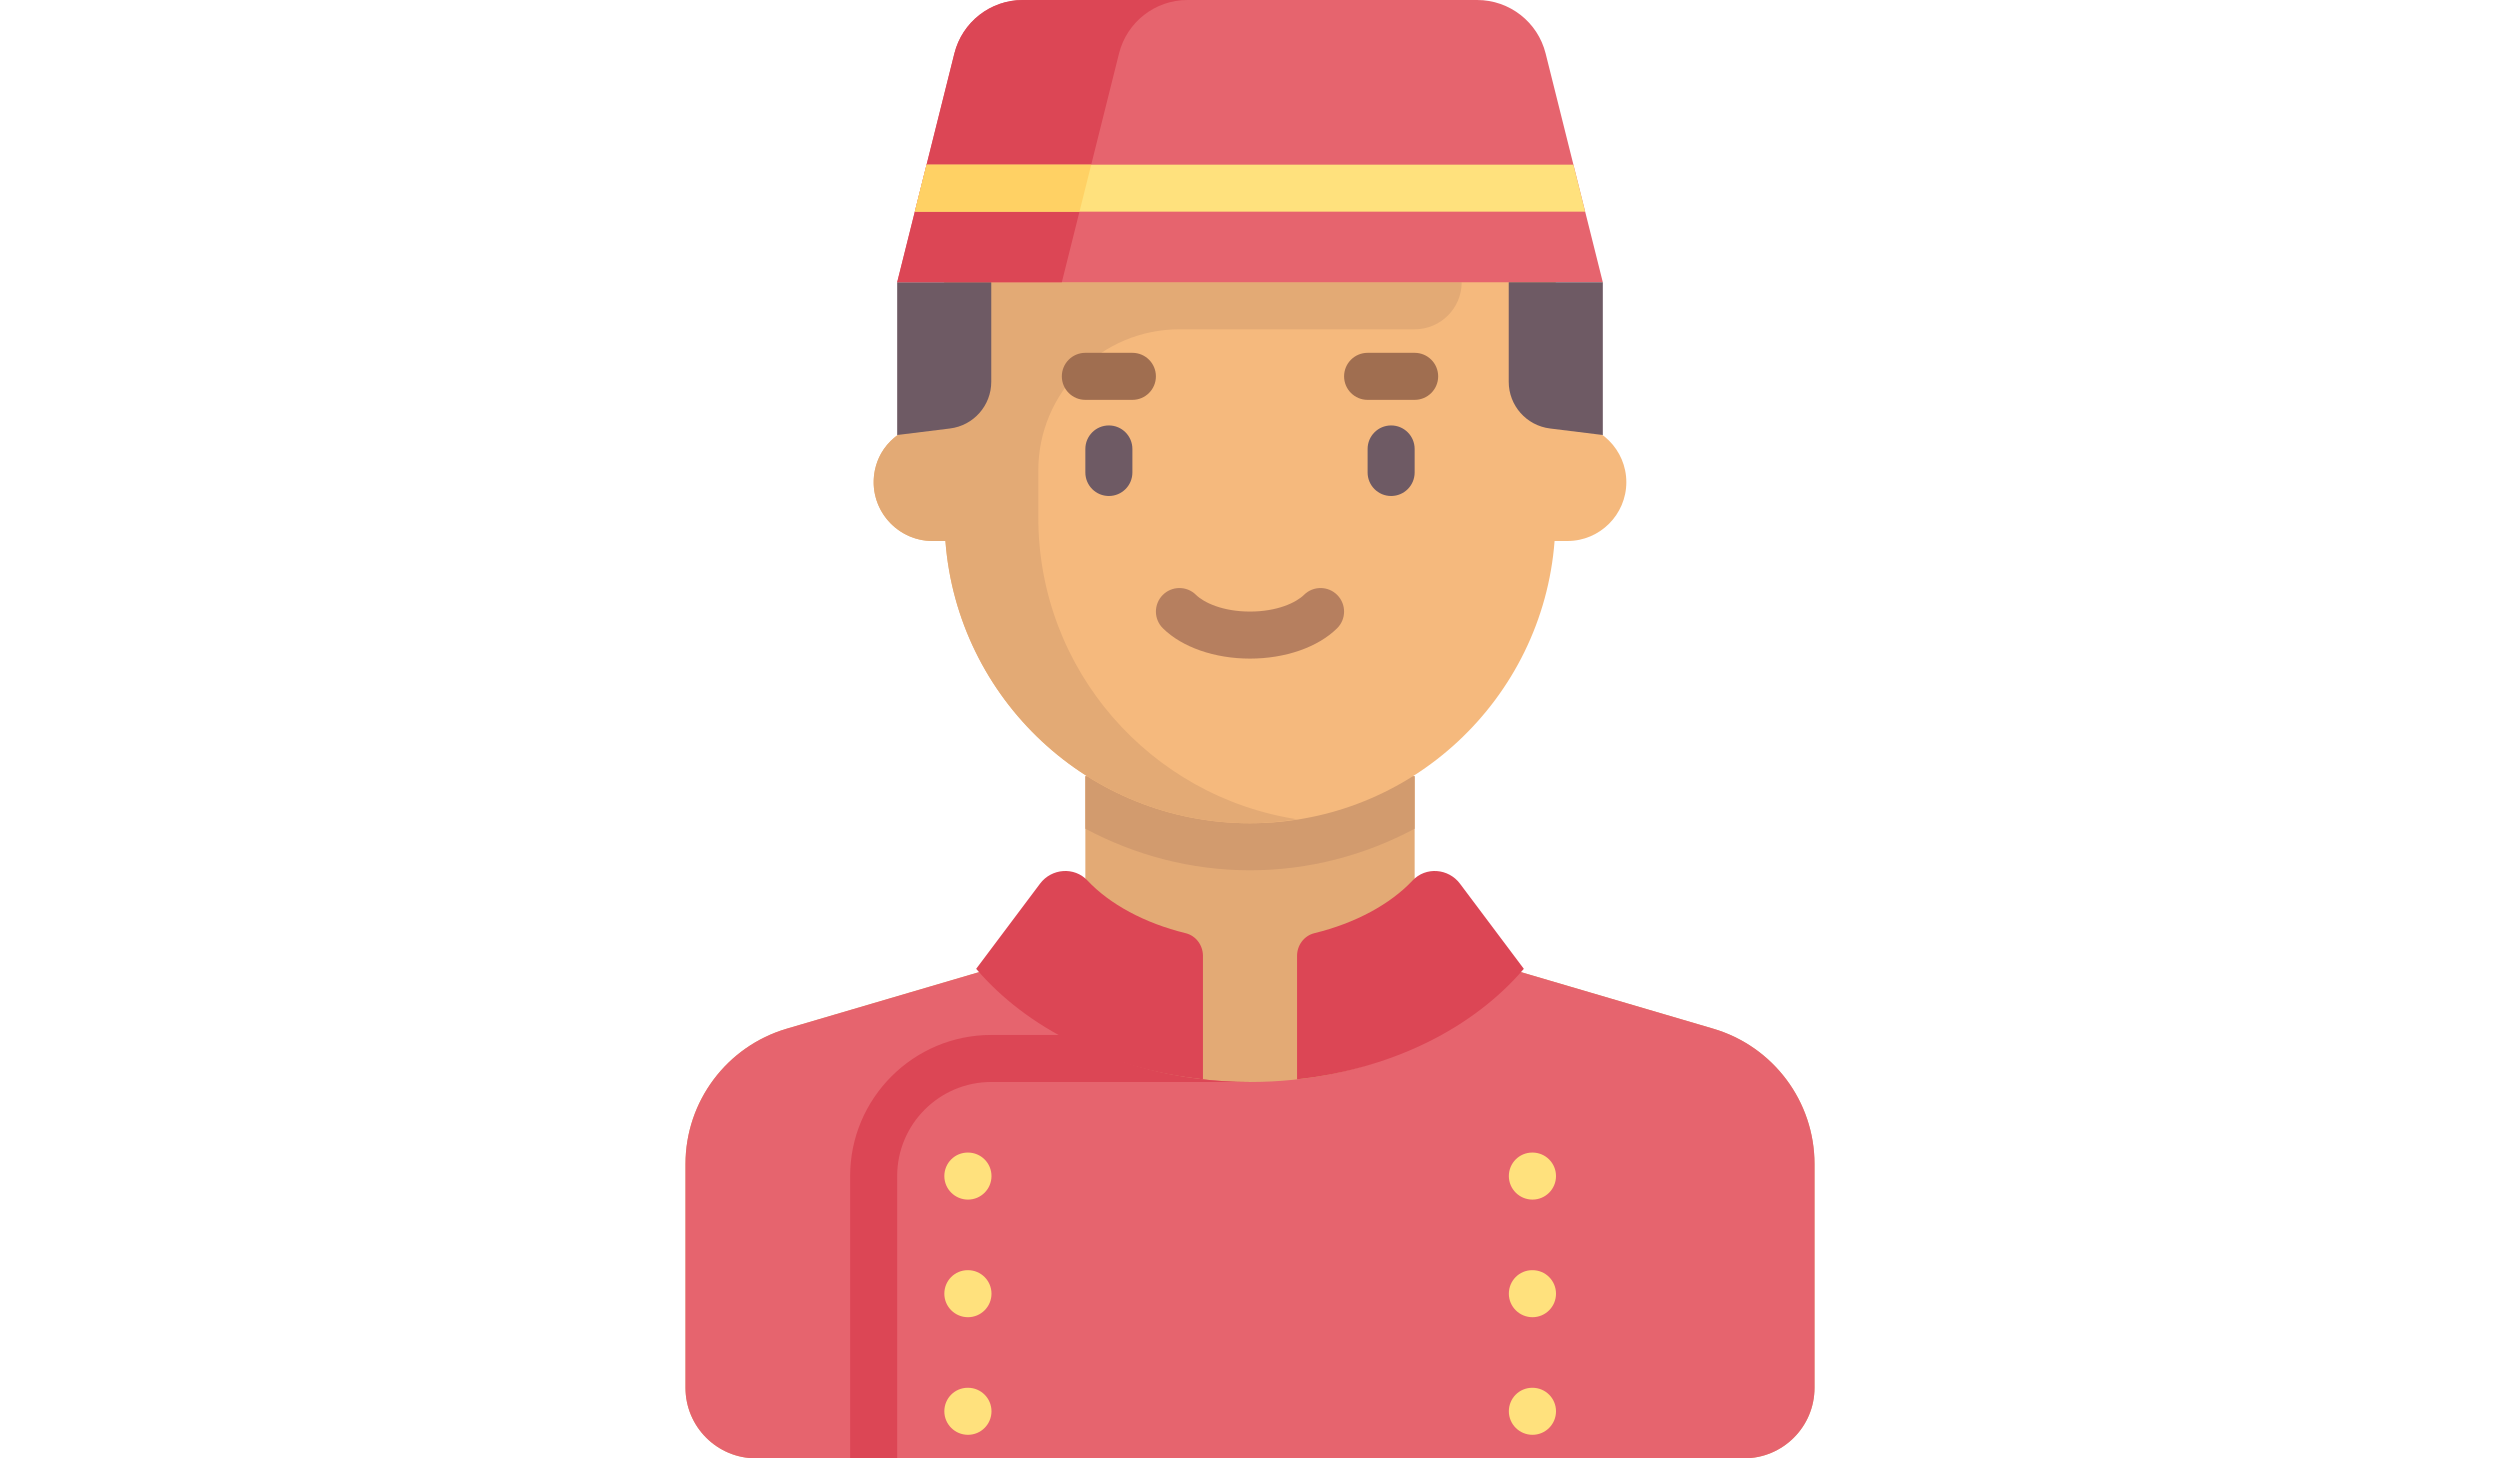 <?xml version="1.0" encoding="utf-8"?>
<!-- Generator: Adobe Illustrator 16.0.0, SVG Export Plug-In . SVG Version: 6.00 Build 0)  -->
<!DOCTYPE svg PUBLIC "-//W3C//DTD SVG 1.1//EN" "http://www.w3.org/Graphics/SVG/1.1/DTD/svg11.dtd">
<svg version="1.1" id="Capa_1" xmlns="http://www.w3.org/2000/svg" xmlns:xlink="http://www.w3.org/1999/xlink" x="0px" y="0px"
	 width="960px" height="560px" viewBox="0 0 960 560" enable-background="new 0 0 960 560" xml:space="preserve">
<path fill="#E3AA75" d="M657.871,395.01l-95.195-27.999c-11.533-3.392-19.451-13.976-19.451-25.996v-42.951H416.773v42.951
	c0,12.021-7.918,22.604-19.451,25.996l-95.195,27.999c-23.064,6.783-38.902,27.95-38.902,51.991v85.902
	c0,14.964,12.132,27.097,27.097,27.097h379.355c14.965,0,27.097-12.133,27.097-27.097v-85.902
	C696.773,422.96,680.935,401.793,657.871,395.01z"/>
<path fill="#E6646E" d="M657.872,395.009l-78.43-23.067c-16.665,25.611-54.897,43.541-99.442,43.541s-82.777-17.93-99.443-43.541
	l-78.429,23.067c-23.064,6.784-38.901,27.95-38.901,51.991v85.902c0,14.964,12.132,27.096,27.096,27.096h379.355
	c14.965,0,27.097-12.132,27.097-27.096V447C696.773,422.96,680.935,401.793,657.872,395.009z"/>
<path fill="#D29B6E" d="M416.773,318.221c18.976,10.136,40.495,15.973,63.226,15.973s44.25-5.837,63.226-15.973v-20.155H416.773
	V318.221z"/>
<path fill="#F5B97D" d="M601.935,162.58h-4.517V72.259H362.58v90.322h-4.516c-12.42,0-22.581,10.161-22.581,22.581
	c0,12.419,10.161,22.58,22.581,22.58h4.972c4.626,60.614,55.163,108.387,116.963,108.387c61.8,0,112.337-47.772,116.963-108.387
	h4.973c12.42,0,22.58-10.161,22.58-22.58C624.515,172.741,614.354,162.58,601.935,162.58z"/>
<path fill="#E3AA75" d="M561.29,108.387L561.29,108.387H362.581v54.193h-3.724c-10.284,0-19.888,6.517-22.552,16.449
	c-4.029,15.021,7.345,28.712,21.76,28.712h4.972C367.663,268.356,418.2,316.128,480,316.128c6.179,0,12.203-0.602,18.121-1.521
	c-56.277-8.687-99.412-57.188-99.412-115.897v-18.064c0-29.931,24.264-54.193,54.193-54.193h90.323
	C553.201,126.451,561.29,118.364,561.29,108.387z"/>
<g>
	<path fill="#6E5A64" d="M425.806,190.462c-4.993,0-9.032-4.045-9.032-9.032v-9.032c0-4.987,4.041-9.032,9.032-9.032
		c4.992,0,9.032,4.045,9.032,9.032v9.032C434.838,186.419,430.798,190.462,425.806,190.462z"/>
	<path fill="#6E5A64" d="M534.192,190.462c-4.993,0-9.032-4.045-9.032-9.032v-9.032c0-4.987,4.04-9.032,9.032-9.032
		s9.032,4.045,9.032,9.032v9.032C543.225,186.419,539.185,190.462,534.192,190.462z"/>
</g>
<g>
	<path fill="#A06E50" d="M434.838,153.548h-18.064c-4.993,0-9.032-4.045-9.032-9.032s4.041-9.032,9.032-9.032h18.064
		c4.993,0,9.032,4.045,9.032,9.032C443.87,149.505,439.83,153.548,434.838,153.548z"/>
	<path fill="#A06E50" d="M543.225,153.548H525.16c-4.993,0-9.032-4.045-9.032-9.032s4.04-9.032,9.032-9.032h18.064
		c4.992,0,9.032,4.045,9.032,9.032C552.258,149.505,548.217,153.548,543.225,153.548z"/>
</g>
<path fill="#B67F5F" d="M479.999,252.904c-13.549,0-26.057-4.349-33.439-11.635c-3.555-3.502-3.59-9.221-0.089-12.771
	c3.503-3.555,9.236-3.59,12.772-0.089c3.008,2.969,10.249,6.431,20.755,6.431c10.505,0,17.747-3.462,20.755-6.431
	c3.537-3.502,9.271-3.466,12.771,0.089c3.502,3.551,3.466,9.271-0.089,12.771C506.056,248.555,493.547,252.904,479.999,252.904z"/>
<path fill="#E6646E" d="M615.482,108.387H344.515l21.966-87.861C369.496,8.462,380.334,0,392.768,0h174.46
	c12.434,0,23.271,8.462,26.289,20.525L615.482,108.387z"/>
<g>
	<path fill="#DC4655" d="M455.272,358.338c-15.718-3.834-29.159-11.126-37.688-20.218c-5.052-5.385-13.781-4.698-18.212,1.209
		l-24.525,32.699c19.376,22.73,50.517,38.461,87.085,42.414l-0.002-47.402C461.932,362.968,459.228,359.303,455.272,358.338z"/>
	<path fill="#DC4655" d="M585.151,372.029l-24.525-32.699c-4.431-5.907-13.16-6.594-18.212-1.209
		c-8.528,9.09-21.97,16.384-37.688,20.218c-3.955,0.965-6.66,4.63-6.66,8.703l-0.001,47.402
		C534.634,410.49,565.774,394.759,585.151,372.029z"/>
</g>
<g>
	<path fill="#FFE17D" d="M371.7,460.645c-4.993,0-9.076-4.04-9.076-9.032s3.996-9.032,8.989-9.032h0.088
		c4.993,0,9.032,4.04,9.032,9.032S376.692,460.645,371.7,460.645z"/>
	<path fill="#FFE17D" d="M588.474,460.645c-4.993,0-9.076-4.04-9.076-9.032s3.996-9.032,8.989-9.032h0.088
		c4.993,0,9.032,4.04,9.032,9.032S593.467,460.645,588.474,460.645z"/>
	<path fill="#FFE17D" d="M588.474,505.807c-4.993,0-9.076-4.041-9.076-9.032c0-4.992,3.996-9.032,8.989-9.032h0.088
		c4.993,0,9.032,4.04,9.032,9.032C597.507,501.766,593.467,505.807,588.474,505.807z"/>
	<path fill="#FFE17D" d="M371.7,505.807c-4.993,0-9.076-4.041-9.076-9.032c0-4.992,3.996-9.032,8.989-9.032h0.088
		c4.993,0,9.032,4.04,9.032,9.032C380.733,501.766,376.692,505.807,371.7,505.807z"/>
	<path fill="#FFE17D" d="M588.474,550.968c-4.993,0-9.076-4.041-9.076-9.032c0-4.993,3.996-9.032,8.989-9.032h0.088
		c4.993,0,9.032,4.04,9.032,9.032C597.506,546.927,593.467,550.968,588.474,550.968z"/>
	<path fill="#FFE17D" d="M371.7,550.968c-4.993,0-9.076-4.041-9.076-9.032c0-4.993,3.996-9.032,8.989-9.032h0.088
		c4.993,0,9.032,4.04,9.032,9.032C380.732,546.927,376.692,550.968,371.7,550.968z"/>
</g>
<g>
	<path fill="#6E5A64" d="M364.794,164.538l-20.279,2.505v-58.656h36.128v38.224C380.644,155.731,373.846,163.42,364.794,164.538z"/>
	<path fill="#6E5A64" d="M595.203,164.538l20.279,2.505v-58.656h-36.129v38.224C579.354,155.731,586.151,163.42,595.203,164.538z"/>
</g>
<path fill="#DC4655" d="M455.994,0h-63.225c-12.434,0-23.273,8.462-26.288,20.525l-21.966,87.861h63.225l21.966-87.861
	C432.722,8.462,443.56,0,455.994,0z"/>
<polygon fill="#FFE17D" points="351.29,81.29 608.708,81.29 604.192,63.225 355.806,63.225 "/>
<polygon fill="#FFD164" points="351.29,81.29 414.515,81.29 419.031,63.225 355.806,63.225 "/>
<path fill="#DC4655" d="M380.644,415.484h99.355c-27.451,0-52.457-6.845-71.543-18.064h-27.812
	c-29.884,0-54.193,24.31-54.193,54.193V560h18.064V451.613C344.515,431.687,360.719,415.484,380.644,415.484z"/>
</svg>
